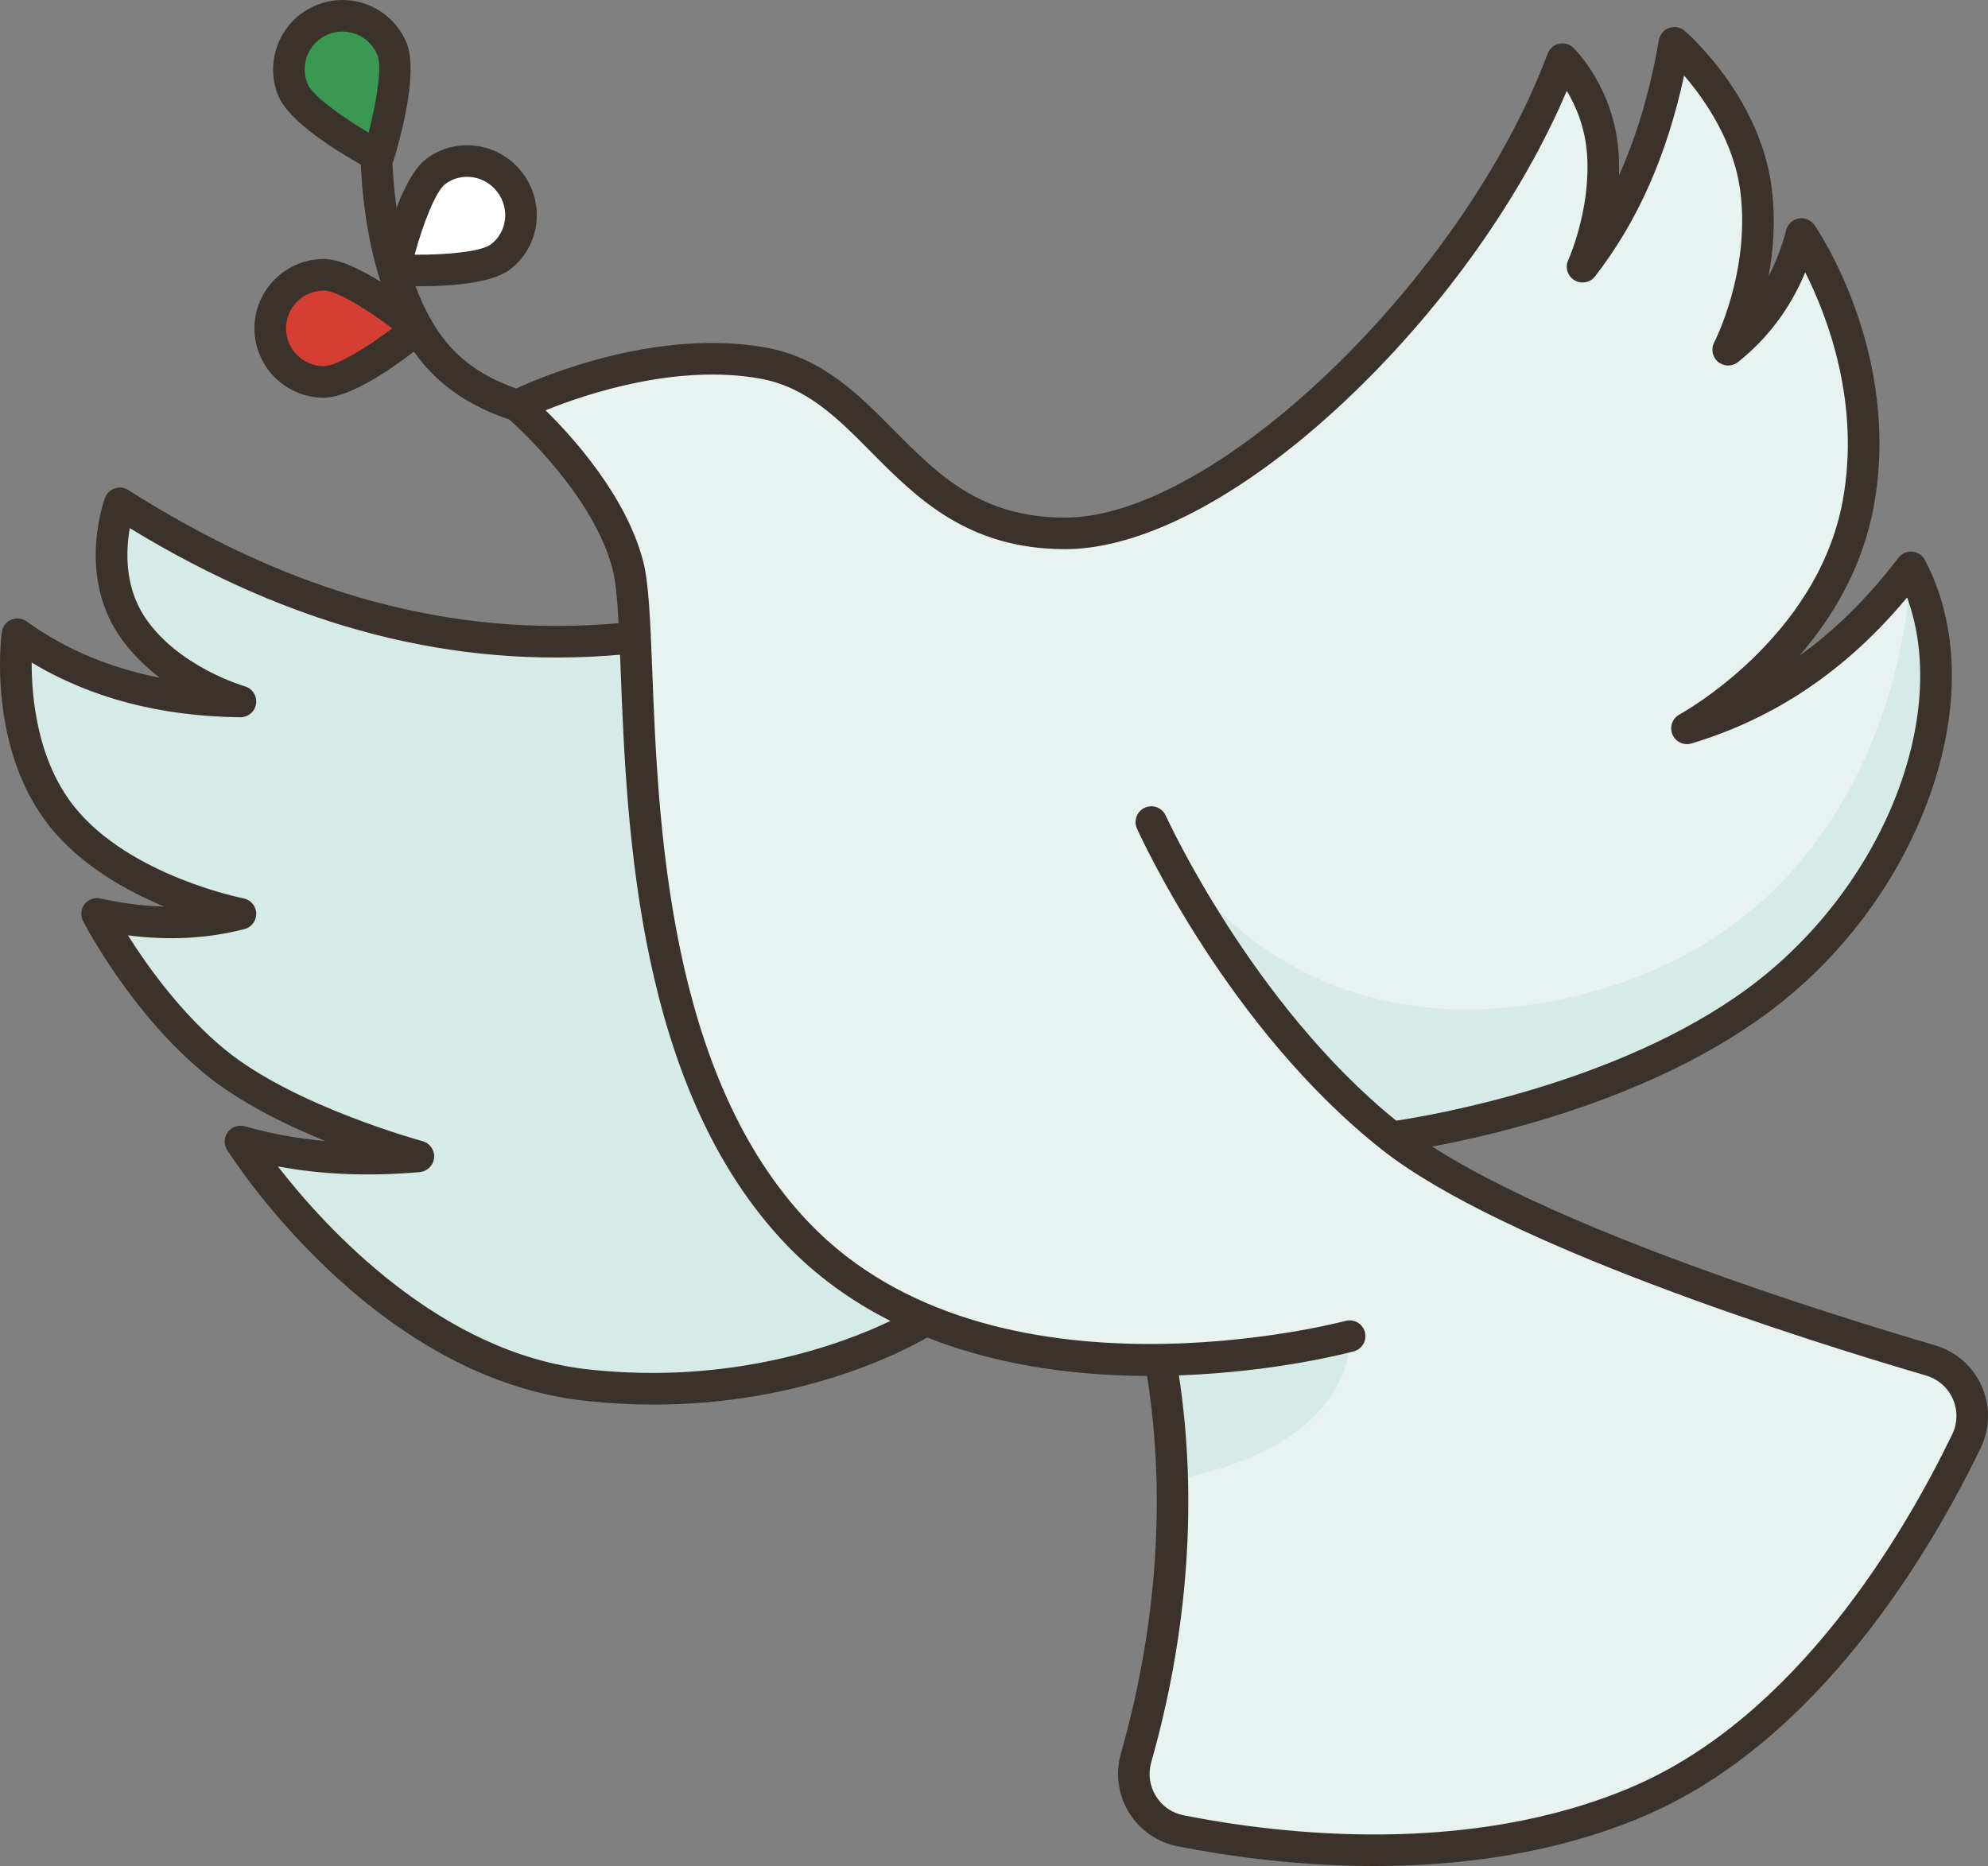 <?xml version="1.0" ?><svg id="Filloutline_Expand" style="enable-background:new 0 0 504.012 473.167;" version="1.1" viewBox="0 0 504.012 473.167" xml:space="preserve" xmlns="http://www.w3.org/2000/svg" xmlns:xlink="http://www.w3.org/1999/xlink"><rect x="0" y="0" width="504.012" height="473.167" fill="#808080" stroke="none"/><g><g><path d="M105.926,83.253c-0.01,0.01,0,0.01,0,0.02c-0.5,0.41-16.44,13.57-23.82,13.57    c-7.51,0-13.6-6.08-13.6-13.58c0-7.51,6.09-13.59,13.6-13.59c7.35,0,23.2,13.06,23.81,13.57L105.926,83.253z" style="fill:#d53e33;"/><path d="M129.286,46.283c4.53,5.98,3.45,14.43-2.42,18.87s-26.83,3.27-26.83,3.27s4.56-20.49,10.43-24.93    C116.326,39.053,124.756,40.293,129.286,46.283z" style="fill:#fff;"/><path d="M95.436,39.333c-2.98-1.61-18.57-10.28-21.17-16.54c-2.87-6.93,0.43-14.88,7.36-17.75    s14.88,0.42,17.75,7.35c2.87,6.94-3.44,27.21-3.44,27.21S95.756,39.513,95.436,39.333z" style="fill:#399953;"/><path d="M161.016,161.633c-48.2,5.26-90.98-8.78-130.64-34c0,0-6.34,16.98,3,31.06    c9.33,14.07,27.59,19.18,27.59,19.18c-21.64-0.23-40.65-5.6-56.56-17.05c0,0-3.67,27.72,11.49,46.45    c15.16,18.74,45.07,24.45,45.07,24.45c-12.06,3.08-24.19,2.7-36.36,0c0,0,11.67,22.61,30.01,37.6    c18.34,14.99,51.45,23.9,51.45,23.9c-15.43,1.37-30.5,0.37-45.1-3.78c0,0,35.28,55.97,87.63,61.77    c51.12,5.65,85.35-16.03,86.06-16.49C259.192,264.086,233.216,206.766,161.016,161.633z" style="fill:#D6EAE8;"/><path d="M401.246,67.603c12.16-15.65,19.48-34.88,23.26-56.75c0,0,18.02,15.56,20.71,37.43    c2.66,21.56-6.81,39.89-7.07,40.39c9.26-7.37,15.4-17.18,18.58-29.33c0,0,21.24,30.82,14.4,68.29    c-6.73,36.88-42.29,56.44-43.4,57.05c24.24-7.32,42.34-21.89,56.75-40.82c16.98,32.25-1.5,82.4-39.03,110.01    s-92.62,34.5-92.62,34.5c29.78,23.49,103.82,46.96,136.63,56.59c8.7,2.56,13.04,12.31,9.09,20.47    c-12.13,25.09-40.01,72.9-83.17,91.35c-42.51,18.16-91.41,12.33-116.06,7.46c-8.46-1.67-13.66-10.19-11.3-18.49    c9.27-32.59,12.08-67.58,6.2-100.88c-18.5,0.26-39.9-1.96-59.55-10.15c0,0,0,0-0.01,0c-11.73-4.88-22.84-11.9-32.33-21.79    c-39.85-41.52-39.63-114.5-41.31-151.3c-0.37-8.16-0.84-14.53-1.85-18.4c-5.59-21.29-28.02-40.41-28.02-40.41    s32.34-16.13,62.27-10.76c29.94,5.38,35.6,43.19,76.65,43.19c41.06,0,104.53-62.69,126.05-120.25c0,0,9.3,8.99,10.26,24.18    C407.306,53.933,401.576,66.863,401.246,67.603z" style="fill:#E7F2F1;"/><path d="M342.176,338.803c0,0,2.88,27.49-44.95,36.56c-0.25-10.24-1.24-20.45-3.01-30.49    C321.316,344.493,342.176,338.803,342.176,338.803z" style="fill:#D6EAE8;"/><path d="M484.476,143.863c16.98,32.25-1.5,82.4-39.03,110.01s-92.62,34.5-92.62,34.5    c-37.41-29.52-59.52-76.85-60.86-79.78c1.53,3.12,29.97,58.94,101.76,45.19C483.446,236.583,484.476,143.863,484.476,143.863z" style="fill:#D6EAE8;"/></g><path d="M502.408,351.493c-2.231-5.033-6.542-8.81-11.827-10.363   c-28.421-8.349-94.241-29.021-127.474-50.382c18.084-3.385,56.06-12.574,84.713-33.654c18.888-13.896,33.573-33.477,41.35-55.134   c7.953-22.149,7.542-43.443-1.157-59.958c-0.637-1.208-1.846-2.009-3.208-2.122c-1.366-0.114-2.687,0.476-3.514,1.563   c-7.656,10.057-15.99,18.316-25.132,24.874c8.295-9.557,16.027-22.221,18.902-37.963c7.058-38.652-14.139-69.971-15.045-71.285   c-0.888-1.289-2.444-1.942-3.986-1.669c-1.541,0.271-2.782,1.416-3.178,2.929c-1.104,4.233-2.604,8.162-4.49,11.776   c1.219-6.527,1.828-14.184,0.827-22.314c-2.85-23.133-21.285-39.286-22.069-39.962c-1.091-0.942-2.604-1.224-3.961-0.738   c-1.357,0.486-2.348,1.664-2.594,3.084c-2.223,12.856-5.571,24.231-10.122,34.314c0.061-1.809,0.042-3.667-0.077-5.555   c-1.047-16.548-11.042-26.395-11.467-26.806c-0.971-0.938-2.349-1.323-3.663-1.027c-1.315,0.297-2.393,1.238-2.865,2.501   c-21.375,57.177-84.241,117.652-122.303,117.652c-21.469,0-32.184-10.818-43.528-22.271c-8.902-8.988-18.108-18.283-32.415-20.852   c-27.507-4.939-56.292,7.187-63.227,10.38c-6.387-2.212-11.676-5.393-15.709-9.493c-4.392-4.465-7.558-10.311-9.844-16.429   c0.304,0.002,0.612,0.004,0.93,0.004c7.302,0,18.252-0.652,23.003-4.25c3.701-2.803,6.068-6.901,6.664-11.54   c0.592-4.61-0.639-9.206-3.465-12.938c-2.827-3.733-6.916-6.164-11.514-6.844c-4.628-0.684-9.213,0.482-12.915,3.285   c-3.009,2.279-5.553,7.271-7.518,12.411c-0.669-4.814-0.934-8.853-1.038-11.331c0.097-0.193,0.195-0.386,0.26-0.596   c1.125-3.616,6.575-22.051,3.316-29.921c-1.797-4.34-5.177-7.72-9.516-9.518c-4.338-1.798-9.119-1.798-13.458-0.001   c-8.958,3.71-13.229,14.016-9.52,22.975c2.731,6.594,15.024,14.109,20.912,17.41c0.211,5.503,1.121,17.557,4.989,29.704   c-4.933-3.085-10.365-5.76-14.374-5.76c-9.701,0-17.594,7.889-17.594,17.585s7.892,17.584,17.593,17.584   c6.623,0,17.128-7.297,22.849-11.688c1.37,1.944,2.875,3.782,4.536,5.471c5.081,5.165,11.682,9.097,19.606,11.718   c3.366,3.008,21.46,19.832,26.203,37.905c0.77,2.932,1.204,7.703,1.535,13.771c-42.052,3.726-82.757-7.338-124.305-33.761   c-1.018-0.648-2.276-0.801-3.418-0.417c-1.144,0.384-2.054,1.263-2.476,2.394c-0.288,0.771-6.934,19.071,3.41,34.663   c2.954,4.454,6.683,8.069,10.496,10.961c-12.724-2.488-24.037-7.264-33.792-14.284c-1.142-0.821-2.629-0.982-3.922-0.425   c-1.292,0.558-2.195,1.752-2.38,3.146c-0.159,1.201-3.717,29.648,12.341,49.496c7.868,9.724,19.25,16.098,28.896,20.085   c-5.202-0.125-10.586-0.811-16.208-2.056c-1.515-0.335-3.087,0.236-4.034,1.465c-0.947,1.229-1.097,2.896-0.385,4.275   c0.492,0.953,12.264,23.524,31.032,38.863c8.65,7.07,20.265,12.779,30.415,16.917c-7.049-0.622-13.832-1.869-20.442-3.749   c-1.592-0.455-3.303,0.123-4.296,1.45c-0.994,1.327-1.066,3.128-0.182,4.531c1.483,2.352,36.93,57.674,90.577,63.611   c6.11,0.676,11.98,0.976,17.585,0.976c37.076,0,62.556-13.105,69.333-17.016c16.018,6.342,34.662,9.655,55.416,9.747   c0.107,0,0.213,0,0.319,0.001c4.817,30.424,2.547,63.473-6.637,95.77c-1.431,5.032-0.689,10.471,2.036,14.921   c2.72,4.443,7.216,7.571,12.336,8.583c12.267,2.423,29.986,5,49.882,5c21.678,0,45.938-3.06,68.519-12.71   c43.958-18.786,72.25-66.506,85.202-93.28C504.54,362.232,504.634,356.516,502.408,351.493z M93.462,33.632   c-6.599-3.898-14.212-9.272-15.496-12.371c-2.022-4.883,0.306-10.5,5.188-12.522c1.183-0.49,2.425-0.735,3.667-0.735   c1.243,0,2.486,0.245,3.669,0.735c2.365,0.98,4.207,2.823,5.187,5.188C96.959,17.02,95.373,26.206,93.462,33.632z M82.102,92.845   c-5.29,0-9.593-4.3-9.593-9.584c0-5.285,4.304-9.585,9.594-9.585c3.35,0,11.235,4.979,17.369,9.585   C93.337,87.866,85.451,92.845,82.102,92.845z M112.878,46.682c1.974-1.495,4.429-2.117,6.915-1.749   c2.513,0.372,4.753,1.707,6.307,3.759s2.232,4.571,1.909,7.09c-0.32,2.491-1.584,4.686-3.558,6.181h0   c-2.411,1.826-11.069,2.692-19.335,2.619C107.29,56.624,110.466,48.508,112.878,46.682z M149.036,347.234   c-37.617-4.164-66.55-35.95-78.589-51.465c11.33,2.104,23.192,2.572,35.973,1.439c1.932-0.171,3.462-1.704,3.631-3.636   c0.169-1.932-1.072-3.707-2.945-4.211c-0.323-0.087-32.509-8.868-49.959-23.13c-11.173-9.132-19.874-21.375-24.718-29.061   c10.383,1.355,20.107,0.834,29.522-1.566c1.815-0.462,3.064-2.123,3.009-3.995c-0.055-1.872-1.404-3.455-3.243-3.809   c-0.285-0.055-28.677-5.69-42.713-23.038c-9.56-11.815-11.006-27.855-10.971-36.76c14.924,8.995,32.678,13.657,52.888,13.874   c0.015,0,0.029,0,0.043,0c1.986,0,3.671-1.459,3.956-3.429c0.287-1.984-0.942-3.875-2.871-4.421   c-0.168-0.048-16.969-4.929-25.34-17.548c-5.237-7.894-4.777-17.065-3.8-22.554c41.376,25.238,82.136,35.76,124.29,32.099   c0.059,1.455,0.117,2.955,0.177,4.498c1.538,39.512,4.112,105.643,42.068,145.187c7.425,7.735,16.25,14.164,26.306,19.246   C213.549,340.786,185.646,351.282,149.036,347.234z M494.946,363.693c-12.465,25.767-39.582,71.646-81.144,89.407   c-41.331,17.662-88.982,12.104-113.707,7.218c-2.977-0.588-5.485-2.332-7.064-4.911c-1.583-2.587-1.997-5.625-1.163-8.556   c9.388-33.015,11.784-66.837,7.017-98.093c24.95-0.884,43.484-5.858,44.342-6.091c2.131-0.581,3.387-2.779,2.807-4.91   s-2.779-3.391-4.909-2.809c-0.891,0.241-89.462,23.607-135.909-24.782c-35.852-37.352-38.352-101.582-39.846-139.958   c-0.506-13.011-0.873-22.413-2.335-27.988c-4.293-16.357-17.588-31.16-24.711-38.179c10.19-4.124,33.144-11.852,54.389-8.037   c11.817,2.122,19.749,10.13,28.146,18.607c11.44,11.551,24.406,24.642,49.212,24.642c20.36,0,47.015-14.457,73.128-39.663   c23.45-22.635,42.842-50.186,54.021-76.556c2.245,3.702,4.713,9.287,5.164,16.403c0.883,13.939-4.738,26.399-4.792,26.519   c-0.851,1.846-0.183,4.036,1.554,5.093c1.736,1.057,3.988,0.642,5.237-0.962c10.755-13.836,18.179-30.556,22.589-50.932   c5.186,6.021,12.692,16.721,14.28,29.613c2.499,20.287-6.562,37.88-6.651,38.05c-0.883,1.674-0.472,3.738,0.986,4.946   c1.458,1.208,3.563,1.229,5.043,0.05c7.548-6.006,13.259-13.633,17.047-22.746c5.55,11.004,14.057,32.986,9.517,57.848   c-6.402,35.062-41.037,54.065-41.383,54.251c-1.812,0.97-2.594,3.156-1.808,5.056c0.786,1.899,2.885,2.894,4.852,2.299   c21.332-6.44,39.267-18.577,54.645-37.014c11.078,30.187-6.29,74.031-40.419,99.141c-32.937,24.233-80.584,32.253-89.093,33.526   c-36.575-29.57-58.23-76.886-58.447-77.366c-0.909-2.013-3.276-2.907-5.292-1.999c-2.013,0.909-2.909,3.277-2,5.29   c0.927,2.056,23.163,50.696,62.106,81.417c30.546,24.097,106.665,48.091,137.973,57.288c3.025,0.889,5.492,3.05,6.768,5.929   C496.366,357.604,496.312,360.869,494.946,363.693z" style="fill:#3A322B;"/></g></svg>
